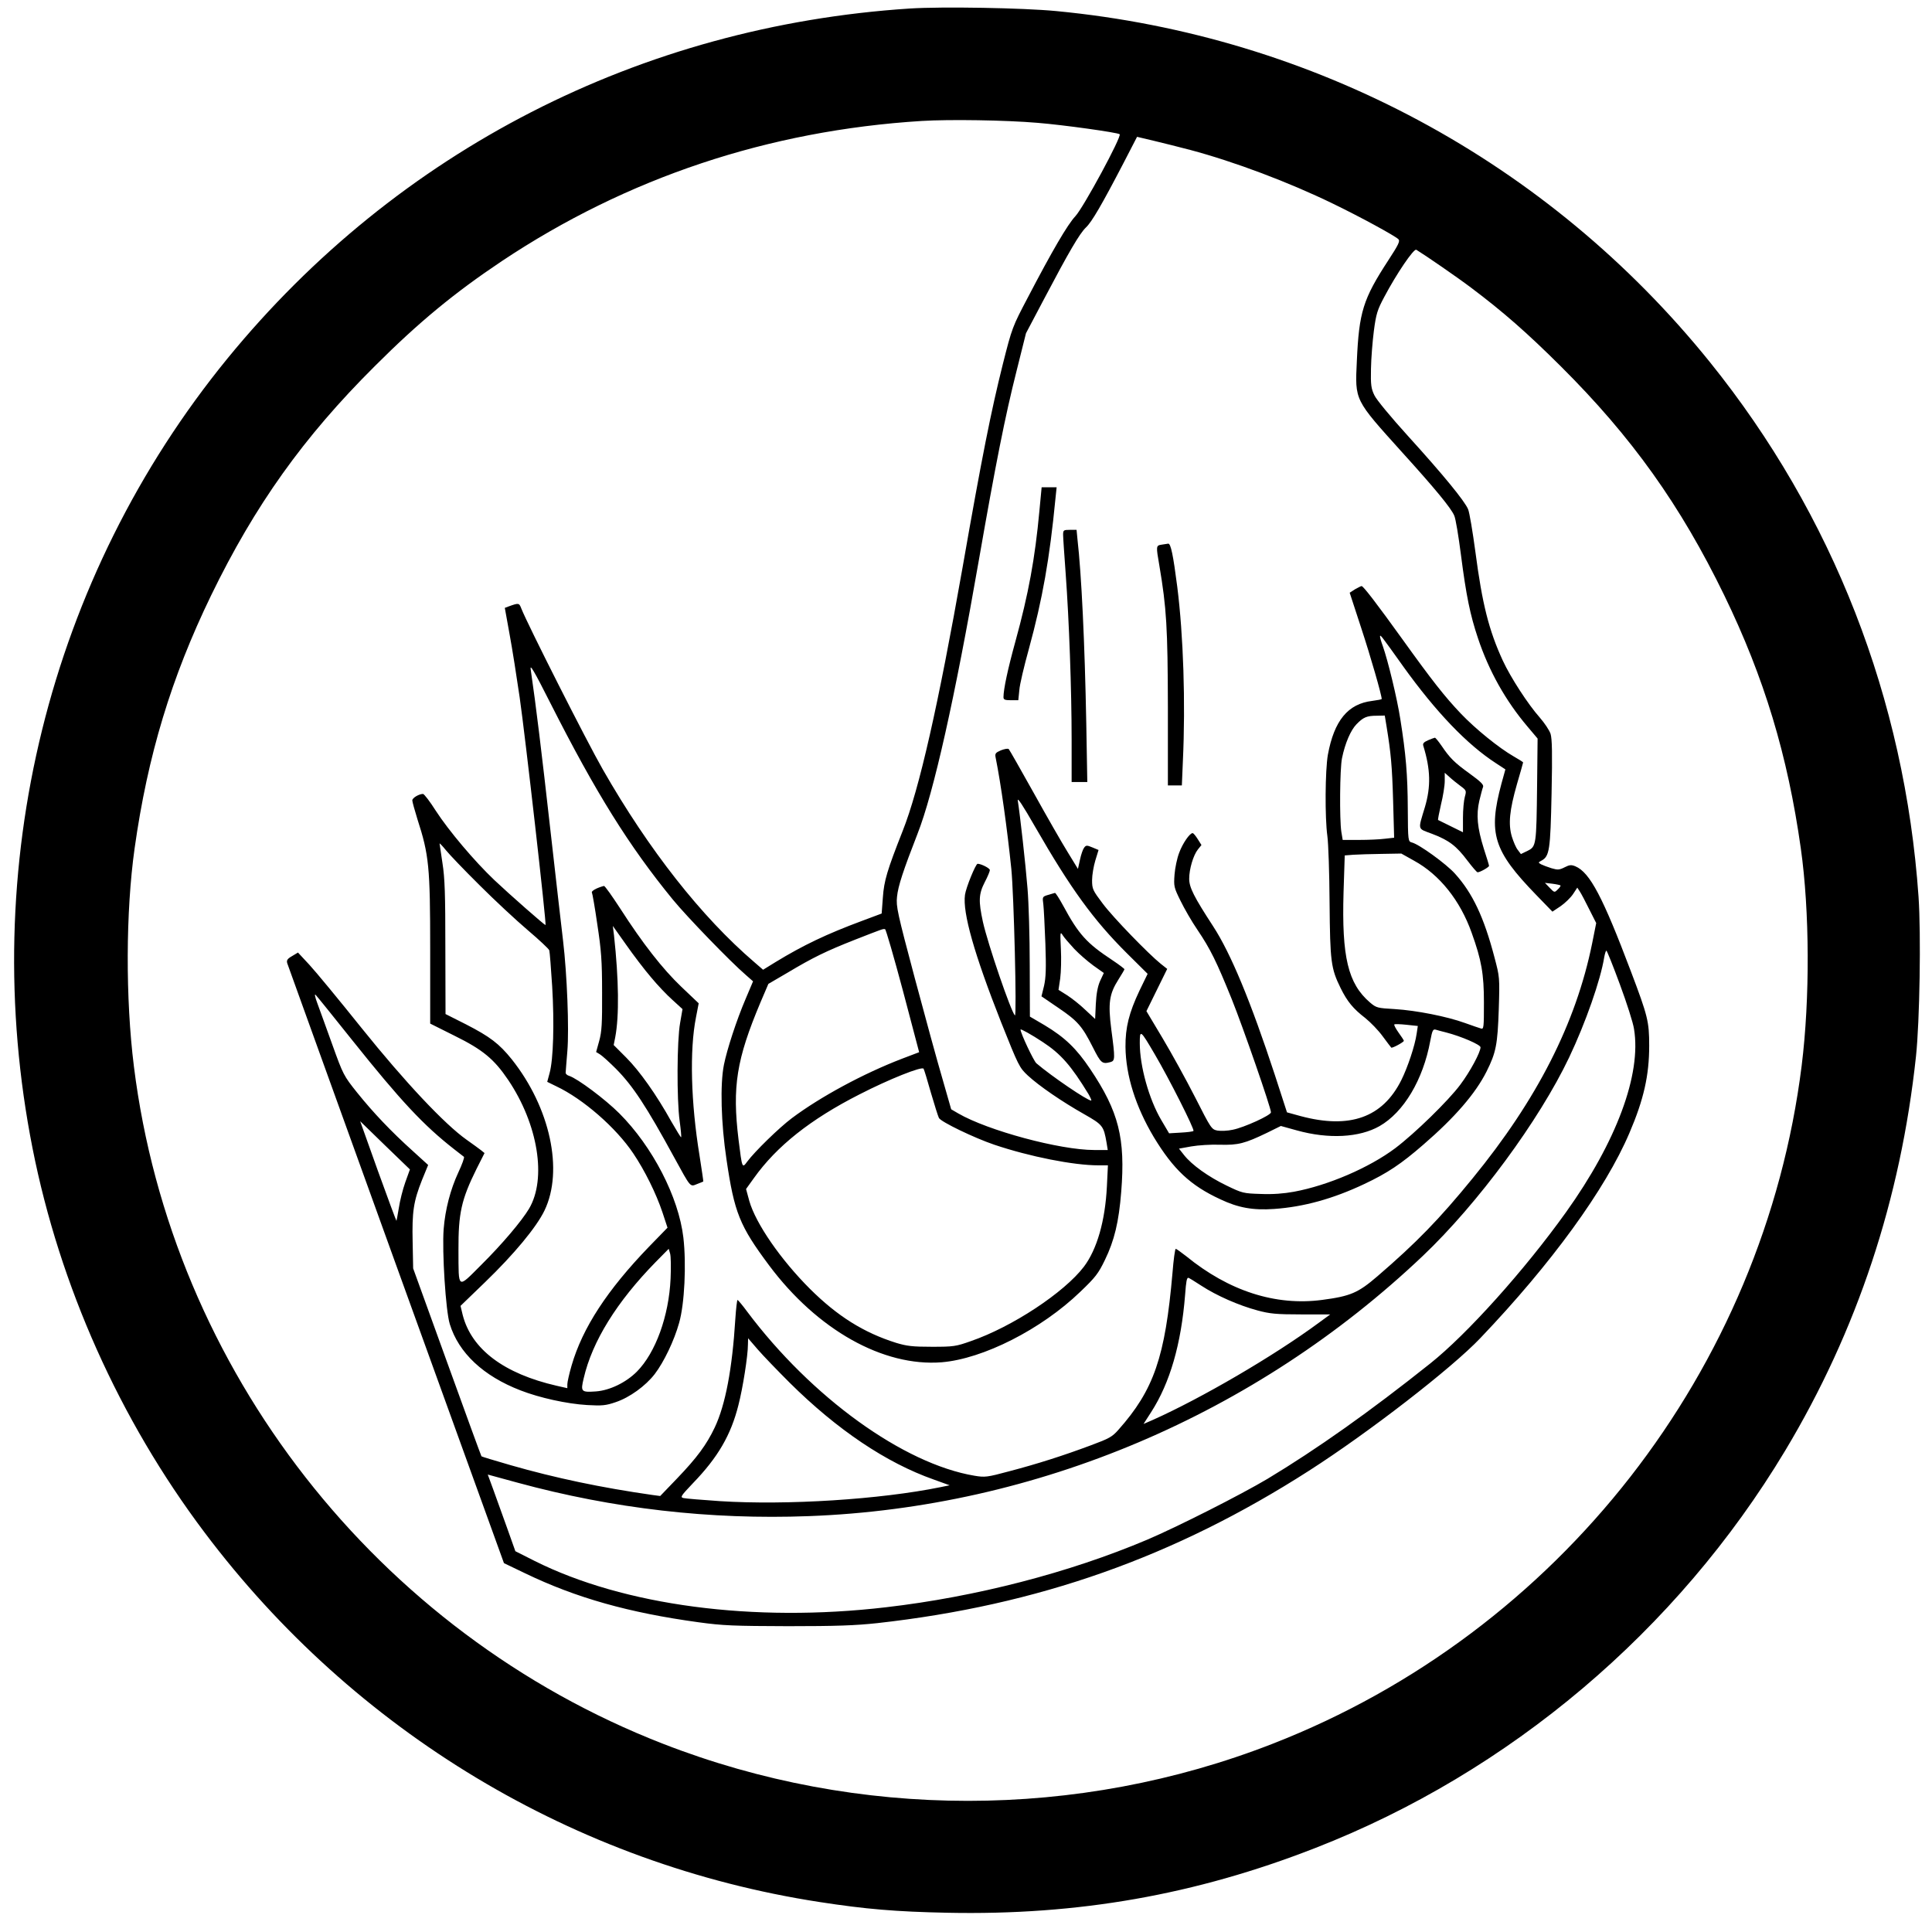 <?xml version="1.0" encoding="UTF-8" standalone="yes"?>
<svg version="1.0" xmlns="http://www.w3.org/2000/svg" width="300mm" height="300mm" viewBox="0 0 1134 1134" preserveAspectRatio="xMidYMid meet">
  <g transform="translate(0,1134) scale(0.1,-0.1)" fill="#000000" stroke="none">
    <path d="M5340 11290 c-1582 -103 -3007 -834 -4004 -2053 -1052 -1288 -1471
-2987 -1145 -4637 160 -808 510 -1591 1009 -2254 881 -1172 2175 -1949 3610
-2170 272 -42 450 -57 750 -63 768 -16 1456 105 2160 380 1140 444 2124 1276
2758 2332 423 705 678 1475 768 2315 22 208 30 717 15 936 -81 1162 -503 2243
-1225 3139 -949 1177 -2323 1915 -3836 2060 -197 19 -671 27 -860 15z m750
-671 c150 -12 472 -57 482 -67 13 -13 -213 -431 -260 -481 -46 -49 -136 -203
-280 -479 -89 -169 -92 -176 -146 -390 -68 -272 -122 -540 -236 -1192 -143
-810 -254 -1302 -352 -1548 -91 -231 -109 -291 -116 -390 l-7 -94 -115 -43
c-207 -77 -344 -142 -508 -242 l-73 -45 -52 45 c-309 265 -618 657 -889 1131
-94 164 -440 848 -478 944 -13 34 -15 34 -76 12 l-21 -8 28 -155 c16 -86 42
-252 59 -369 33 -228 159 -1338 152 -1338 -6 0 -209 178 -300 264 -118 112
-268 290 -344 407 -34 54 -68 98 -75 99 -23 0 -63 -23 -63 -38 0 -8 14 -58 30
-110 68 -210 75 -279 75 -763 l0 -437 144 -72 c164 -81 231 -136 314 -259 175
-260 227 -579 122 -756 -43 -72 -158 -208 -280 -329 -142 -142 -133 -147 -134
86 -1 217 17 297 106 477 l47 93 -21 17 c-11 9 -49 36 -84 61 -130 92 -362
339 -616 655 -132 165 -270 332 -307 372 l-67 72 -35 -21 c-28 -16 -33 -25
-28 -42 4 -11 291 -808 639 -1771 l633 -1750 125 -60 c299 -144 608 -231 1017
-287 145 -20 209 -22 525 -23 284 0 395 4 525 18 942 105 1744 388 2534 895
351 225 837 601 1005 778 417 437 734 873 875 1204 84 196 116 338 116 512 0
142 -8 174 -108 438 -164 434 -240 579 -325 615 -24 10 -35 9 -64 -6 -30 -15
-40 -16 -77 -5 -23 7 -51 18 -61 23 -17 10 -17 11 2 21 48 26 53 60 60 394 5
238 3 322 -6 351 -7 21 -36 64 -63 95 -70 79 -171 235 -217 334 -82 178 -121
333 -161 638 -16 119 -35 233 -43 251 -20 48 -144 200 -352 429 -99 109 -187
215 -198 240 -19 39 -22 61 -20 155 1 61 9 161 17 223 13 100 21 124 61 199
72 136 173 285 188 277 51 -31 240 -161 322 -223 189 -142 330 -266 526 -461
418 -416 703 -816 960 -1345 234 -482 372 -938 449 -1485 52 -367 54 -881 5
-1275 -223 -1785 -1424 -3325 -3105 -3980 -1145 -447 -2432 -447 -3579 0
-1678 653 -2883 2195 -3105 3975 -50 399 -48 911 4 1280 77 547 215 1002 449
1485 257 529 542 929 960 1345 259 259 468 431 746 617 735 490 1566 767 2465
823 163 10 492 5 680 -11z m896 -159 c259 -69 578 -189 839 -316 159 -77 361
-187 383 -208 11 -11 0 -33 -58 -122 -150 -230 -173 -305 -186 -594 -11 -233
-15 -223 266 -535 193 -213 288 -328 306 -372 8 -17 25 -120 39 -229 31 -241
54 -353 100 -490 64 -192 162 -367 291 -519 l59 -70 -3 -278 c-4 -348 -5 -356
-56 -381 l-39 -19 -18 24 c-11 13 -26 49 -35 78 -22 74 -14 155 30 309 20 68
36 125 36 127 0 2 -25 18 -55 35 -87 50 -223 160 -310 251 -96 101 -169 194
-345 439 -146 203 -228 310 -238 310 -4 0 -21 -9 -39 -19 l-31 -20 68 -208
c55 -167 120 -393 120 -416 0 -2 -25 -7 -56 -11 -142 -17 -223 -115 -260 -316
-16 -92 -18 -369 -3 -477 6 -43 12 -220 13 -393 3 -345 8 -384 65 -500 39 -79
74 -121 144 -175 31 -25 78 -73 103 -108 25 -34 48 -64 50 -66 5 -5 74 32 74
40 0 3 -14 25 -31 48 -17 24 -28 45 -25 48 3 3 35 2 72 -2 l66 -7 -7 -46 c-10
-70 -53 -198 -90 -272 -110 -220 -303 -288 -591 -211 l-80 22 -72 222 c-140
426 -257 710 -362 871 -112 172 -140 227 -140 278 0 57 24 138 51 172 l21 26
-22 35 c-12 19 -25 35 -30 35 -17 0 -59 -61 -79 -116 -12 -31 -24 -88 -27
-127 -5 -69 -4 -75 35 -154 22 -45 66 -122 99 -170 77 -114 113 -188 202 -408
67 -167 230 -637 230 -664 0 -17 -158 -89 -224 -102 -30 -7 -71 -8 -90 -5 -35
7 -38 12 -131 195 -53 104 -139 260 -191 347 l-95 159 61 124 61 124 -38 30
c-72 58 -280 272 -341 354 -58 77 -62 85 -62 137 0 30 9 82 19 115 l19 62 -36
15 c-33 14 -38 13 -49 -2 -7 -9 -18 -41 -24 -70 l-12 -54 -60 98 c-33 53 -123
210 -199 347 -77 138 -143 254 -147 258 -5 5 -25 1 -46 -7 -32 -14 -36 -19
-31 -43 31 -154 68 -419 92 -653 15 -149 33 -871 21 -860 -23 22 -159 419
-188 550 -26 121 -25 162 11 232 17 32 30 64 30 71 0 11 -51 37 -72 37 -11 0
-68 -139 -74 -182 -15 -105 55 -350 212 -748 103 -258 107 -266 157 -313 66
-61 200 -153 331 -227 109 -62 114 -69 131 -167 l7 -43 -80 0 c-201 0 -624
114 -798 215 l-41 24 -51 178 c-29 98 -102 365 -163 593 -102 383 -110 420
-104 476 6 63 37 156 120 369 95 241 220 800 360 1605 99 567 154 845 222
1114 l55 220 105 199 c147 279 210 387 247 422 34 32 92 131 222 381 l78 151
101 -24 c55 -13 150 -37 211 -53z m1249 -3030 c194 -270 376 -460 546 -570
l55 -36 -23 -83 c-79 -294 -48 -394 204 -654 l95 -98 48 32 c26 18 59 50 73
71 l25 38 15 -23 c8 -12 33 -59 55 -104 l41 -81 -24 -120 c-95 -468 -323 -916
-702 -1379 -195 -239 -329 -377 -558 -574 -114 -98 -158 -117 -325 -139 -273
-36 -547 52 -798 257 -30 23 -57 43 -61 43 -4 0 -13 -64 -19 -141 -43 -494
-109 -687 -318 -922 -36 -41 -55 -51 -160 -90 -163 -61 -317 -110 -481 -153
-130 -35 -142 -36 -203 -26 -418 70 -958 461 -1335 964 -27 37 -53 67 -56 68
-3 0 -9 -51 -13 -112 -18 -292 -58 -504 -121 -637 -48 -101 -104 -177 -221
-299 l-99 -103 -45 6 c-301 43 -572 100 -833 175 -93 27 -170 50 -171 52 -2 2
-93 251 -202 553 l-199 550 -3 154 c-4 179 5 239 55 365 l36 88 -89 81 c-128
115 -234 227 -328 344 -79 99 -82 105 -145 280 -35 98 -75 207 -88 243 -15 40
-18 59 -10 50 8 -8 104 -127 214 -265 286 -358 419 -500 598 -640 28 -21 53
-42 58 -45 4 -4 -11 -45 -33 -92 -46 -99 -77 -217 -86 -332 -10 -132 12 -481
36 -558 52 -169 197 -305 415 -389 113 -44 273 -79 391 -86 88 -5 110 -3 168
17 81 27 175 95 229 165 54 71 114 196 143 300 32 111 43 345 25 501 -28 238
-181 534 -376 729 -83 83 -245 204 -294 220 -12 3 -21 12 -21 18 0 7 5 64 10
127 11 131 -2 454 -25 647 -8 67 -42 362 -75 655 -51 454 -84 727 -115 938 -6
36 18 -4 117 -200 265 -523 460 -836 717 -1150 82 -100 338 -365 429 -443 l42
-37 -44 -104 c-53 -124 -109 -296 -127 -386 -23 -115 -17 -342 15 -555 46
-313 77 -390 250 -622 283 -379 670 -596 1013 -569 243 20 585 193 814 414 88
84 106 107 144 186 56 115 82 224 96 401 25 313 -14 470 -182 720 -81 121
-149 186 -267 257 l-87 51 -1 301 c0 166 -6 369 -13 451 -11 139 -44 433 -57
515 -4 24 27 -23 104 -157 206 -358 339 -542 537 -739 l121 -120 -48 -99 c-61
-129 -83 -216 -82 -330 2 -169 60 -351 166 -529 115 -190 215 -284 390 -365
105 -50 193 -66 317 -57 172 12 344 59 528 146 136 64 217 118 348 232 184
159 305 299 370 428 56 112 65 158 72 365 6 189 5 191 -25 305 -62 237 -129
378 -232 492 -51 57 -211 173 -253 183 -22 6 -23 8 -24 198 -1 201 -11 320
-44 527 -19 122 -72 341 -103 429 -9 24 -16 49 -16 55 1 13 3 11 135 -174z
m-96 -357 c25 -153 32 -228 38 -434 l6 -216 -54 -6 c-30 -4 -98 -7 -151 -7
l-97 0 -8 48 c-11 71 -9 370 4 432 18 88 51 164 85 199 40 41 60 50 120 50
l46 1 11 -67z m-5325 -928 c89 -89 216 -207 283 -264 67 -57 124 -110 127
-119 3 -10 10 -104 17 -211 13 -217 7 -429 -15 -509 l-14 -52 53 -26 c157 -74
351 -243 452 -394 68 -101 134 -235 171 -345 l30 -91 -108 -111 c-246 -255
-391 -477 -455 -698 -14 -48 -25 -98 -25 -110 l0 -23 -62 14 c-310 71 -500
214 -552 415 l-13 54 144 139 c170 164 302 323 349 421 113 235 33 604 -192
887 -74 92 -128 133 -268 205 l-121 61 -1 389 c0 313 -3 409 -17 497 -9 60
-17 112 -17 115 0 3 17 -14 37 -39 20 -25 108 -117 197 -205z m5486 143 c150
-82 271 -234 338 -423 58 -161 72 -242 72 -409 0 -146 -1 -158 -17 -153 -10 3
-52 17 -93 32 -107 39 -287 74 -412 82 -104 6 -109 7 -147 39 -129 111 -166
267 -155 646 l7 217 51 4 c28 2 103 4 166 5 l115 2 75 -42z m859 -145 c3 -2
-4 -13 -15 -23 -20 -20 -20 -20 -48 9 l-28 29 43 -5 c24 -3 46 -8 48 -10z
m-3859 -619 l95 -360 -100 -38 c-227 -87 -480 -224 -647 -349 -76 -57 -219
-197 -262 -255 -30 -41 -30 -41 -51 128 -38 312 -12 472 128 805 l47 110 113
66 c149 89 225 126 392 192 169 66 168 66 180 63 5 -1 52 -164 105 -362z
m4208 38 c40 -108 78 -226 83 -262 44 -266 -103 -661 -399 -1075 -244 -341
-581 -716 -797 -888 -355 -283 -666 -503 -955 -677 -156 -93 -529 -282 -708
-358 -456 -193 -1004 -335 -1532 -396 -777 -91 -1539 10 -2062 272 l-113 57
-48 135 c-27 74 -63 176 -81 225 l-33 90 176 -48 c559 -152 1128 -218 1709
-196 1335 50 2621 595 3604 1528 322 306 682 794 858 1164 97 204 185 456 206
588 4 21 9 39 13 39 3 0 39 -89 79 -198z m-3388 -338 c107 -70 167 -139 269
-306 12 -21 19 -38 16 -38 -23 0 -233 143 -322 219 -16 14 -93 177 -93 198 0
6 65 -30 130 -73z m2368 56 c89 -23 202 -72 202 -87 0 -29 -61 -143 -119 -220
-69 -93 -266 -285 -381 -372 -153 -115 -395 -219 -595 -256 -60 -11 -125 -16
-195 -13 -102 3 -109 5 -200 49 -108 52 -205 122 -250 179 l-30 38 72 13 c40
7 116 12 168 10 108 -3 146 7 277 70 l81 40 94 -26 c187 -52 367 -42 485 25
142 81 256 272 298 500 12 63 16 71 33 66 9 -3 36 -10 60 -16z m-1709 -130
c83 -141 234 -440 226 -448 -3 -4 -37 -8 -75 -10 l-68 -4 -46 78 c-72 122
-126 316 -126 451 0 82 3 80 89 -67z m-1315 -224 c21 -72 42 -138 47 -148 12
-23 207 -117 325 -157 208 -70 465 -121 611 -121 l56 0 -6 -123 c-10 -203 -58
-370 -135 -472 -115 -151 -420 -353 -664 -437 -87 -31 -102 -33 -228 -33 -114
0 -147 4 -210 23 -191 60 -345 157 -506 317 -172 172 -318 383 -356 516 l-19
70 46 64 c134 188 332 345 619 491 175 90 369 167 377 151 4 -7 23 -70 43
-141z m-3085 -525 c-15 -42 -32 -110 -38 -151 -7 -41 -13 -75 -14 -76 -1 -1
-50 130 -108 291 l-105 294 146 -142 146 -141 -27 -75z m1557 -566 c-10 -220
-88 -435 -198 -546 -64 -64 -159 -110 -240 -116 -87 -6 -91 -2 -72 77 50 217
194 449 423 683 l76 77 8 -27 c5 -16 6 -82 3 -148z m3116 -42 c89 -58 218
-115 330 -145 71 -19 108 -23 254 -23 l172 0 -67 -49 c-264 -195 -691 -444
-976 -571 l-53 -23 45 70 c110 171 176 398 199 688 6 81 10 100 19 100 3 0 37
-21 77 -47z m-2418 -568 c279 -277 568 -471 846 -569 l94 -34 -54 -11 c-353
-72 -900 -107 -1295 -82 -104 7 -200 15 -213 18 -21 5 -16 12 55 87 147 152
223 283 267 458 26 100 56 291 56 356 l1 37 56 -65 c31 -36 115 -123 187 -195z"/>
    <path d="M6101 8343 c-26 -282 -64 -488 -141 -768 -45 -163 -70 -281 -70 -327
0 -15 9 -18 44 -18 l43 0 6 59 c2 32 28 141 56 242 80 292 122 530 156 882 l7
67 -44 0 -44 0 -13 -137z"/>
    <path d="M6240 8201 c0 -16 7 -118 15 -227 20 -273 35 -680 35 -976 l0 -248
46 0 46 0 -6 343 c-9 476 -28 875 -52 1085 l-5 52 -40 0 c-36 0 -39 -2 -39
-29z"/>
    <path d="M6818 8143 c-33 -5 -33 -8 -13 -123 42 -249 49 -363 50 -832 l0 -458
41 0 41 0 6 143 c16 342 3 738 -33 1023 -24 187 -38 254 -53 253 -7 -1 -24 -4
-39 -6z"/>
    <path d="M8382 6995 c-25 -11 -32 -19 -28 -32 43 -140 45 -239 10 -359 -42
-140 -46 -125 41 -158 100 -38 143 -71 207 -156 29 -38 56 -70 61 -70 14 0 67
30 67 38 0 4 -14 50 -31 102 -38 122 -45 197 -26 280 9 36 18 72 22 81 5 13
-15 32 -77 77 -92 66 -119 94 -167 165 -18 26 -35 47 -39 47 -4 -1 -22 -7 -40
-15z m190 -268 c35 -26 36 -28 26 -64 -6 -21 -11 -76 -11 -123 l0 -85 -71 35
c-39 19 -73 36 -75 37 -2 2 6 42 17 91 12 48 22 110 22 137 l0 49 28 -25 c15
-14 44 -37 64 -52z"/>
    <path d="M3502 6125 c-18 -8 -31 -19 -28 -23 3 -5 18 -90 32 -188 23 -151 28
-213 28 -399 1 -183 -2 -231 -17 -285 l-18 -65 23 -14 c13 -8 55 -46 94 -85
98 -99 177 -218 342 -521 97 -177 92 -172 133 -155 19 7 35 14 37 15 1 1 -9
69 -22 152 -51 311 -59 619 -21 811 l16 83 -102 97 c-110 105 -226 253 -359
460 -47 72 -89 132 -95 132 -5 -1 -25 -7 -43 -15z m319 -521 c37 -45 95 -106
127 -134 l58 -53 -14 -81 c-19 -105 -20 -450 -3 -574 7 -51 11 -95 9 -97 -2
-2 -27 39 -57 91 -87 157 -187 298 -265 376 l-74 74 9 45 c24 126 21 341 -7
598 l-7 56 78 -110 c42 -60 108 -147 146 -191z"/>
    <path d="M6151 6087 c-33 -10 -33 -11 -27 -56 3 -25 8 -129 12 -231 5 -145 3
-198 -8 -247 l-15 -61 98 -67 c114 -77 141 -108 204 -233 47 -93 54 -99 103
-86 27 8 28 18 5 191 -20 156 -12 209 42 294 19 30 35 57 35 60 0 3 -33 28
-72 54 -149 98 -197 151 -287 318 -23 42 -45 77 -49 76 -4 -1 -22 -6 -41 -12z
m154 -316 c27 -29 78 -73 112 -98 l62 -44 -22 -47 c-14 -32 -22 -75 -25 -135
l-4 -88 -57 53 c-31 30 -79 68 -107 86 l-51 32 10 67 c5 38 7 115 4 173 -5
100 -4 104 11 80 9 -14 39 -49 67 -79z"/>
  </g>
</svg>